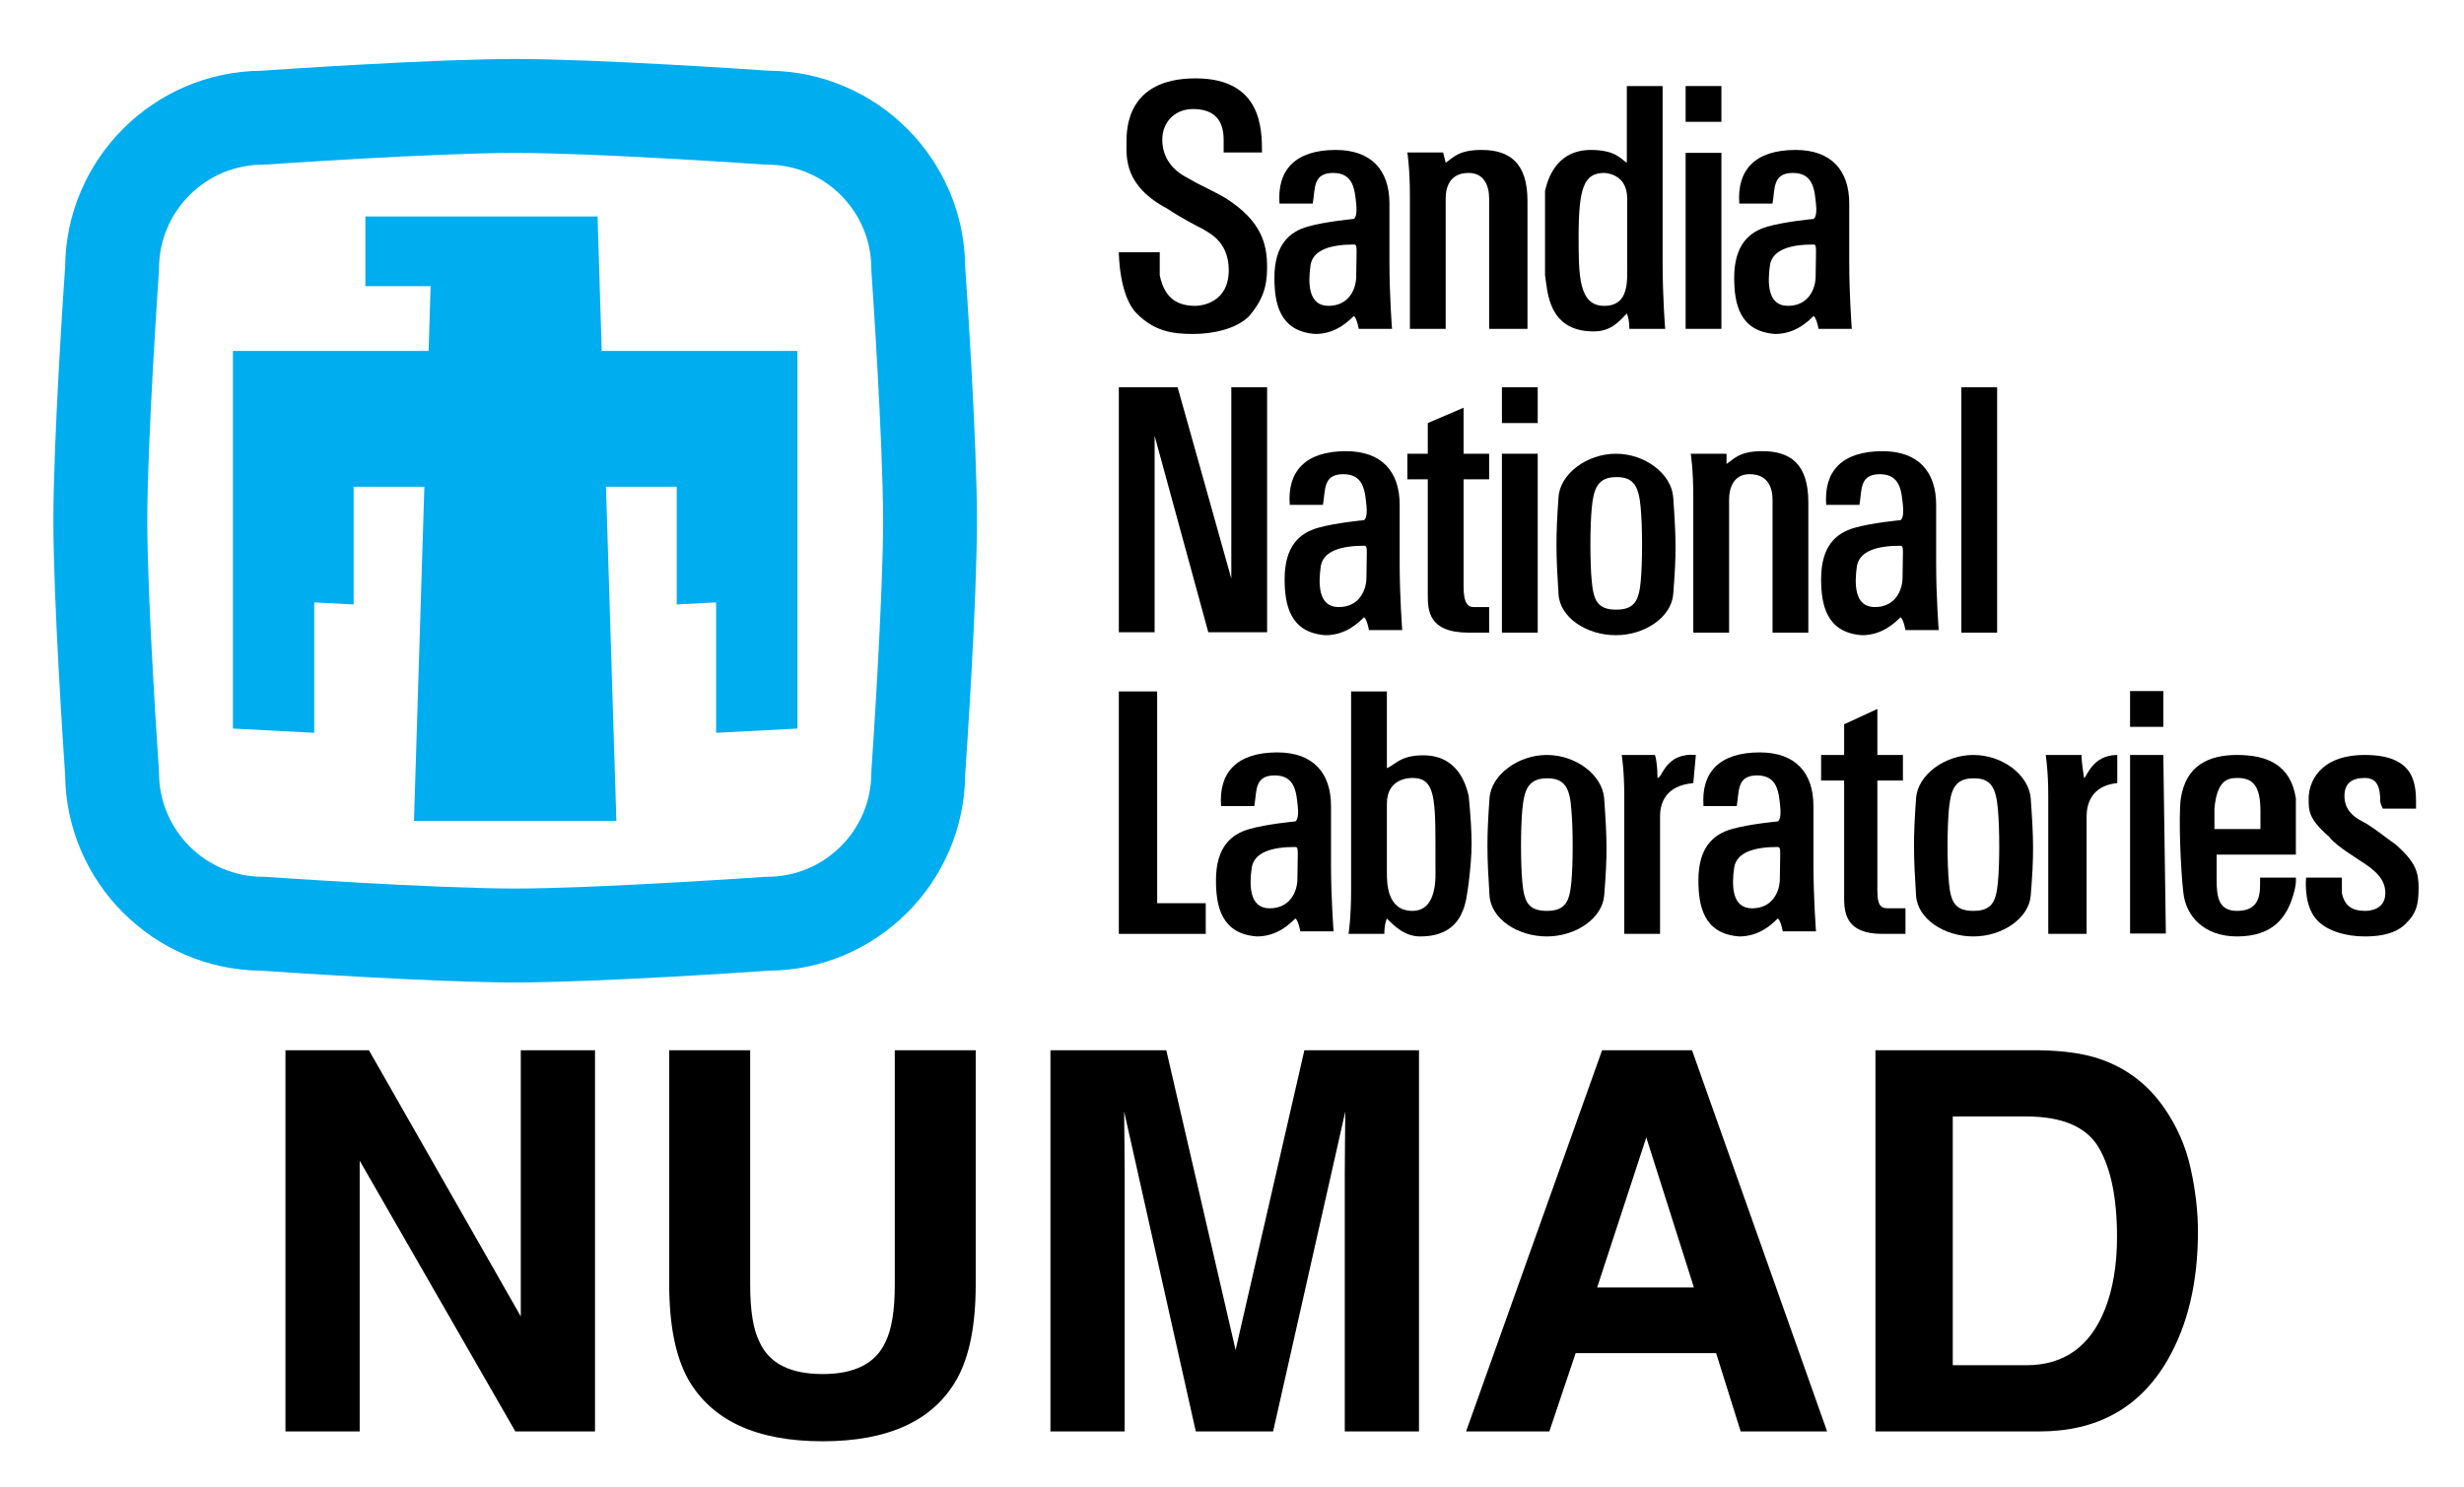<svg xmlns="http://www.w3.org/2000/svg" role="img" viewBox="-14.50 108.50 728.00 439.50"><title>NUMAD logo</title><style>.st0{fill-rule:evenodd;clip-rule:evenodd}.st1{fill:#00adef}</style><style>.st0{fill-rule:evenodd;clip-rule:evenodd}.st1{fill:#00adef}</style><style>.st0{fill-rule:evenodd;clip-rule:evenodd}.st1{fill:#00adef}</style><style>.st0{fill-rule:evenodd;clip-rule:evenodd}.st1{fill:#00adef}</style><style>.st0{fill-rule:evenodd;clip-rule:evenodd}.st1{fill:#00adef}</style><style>.st0{fill-rule:evenodd;clip-rule:evenodd}.st1{fill:#00adef}</style><style>.st0{fill-rule:evenodd;clip-rule:evenodd}.st1{fill:#00adef}</style><style>.st0{fill-rule:evenodd;clip-rule:evenodd}.st1{fill:#00adef}</style><style>.st0{fill-rule:evenodd;clip-rule:evenodd}.st1{fill:#00adef}</style><style>.st0{fill-rule:evenodd;clip-rule:evenodd}.st1{fill:#00adef}</style><style>.st0{fill-rule:evenodd;clip-rule:evenodd}.st1{fill:#00adef}</style><style>.st0{fill-rule:evenodd;clip-rule:evenodd}.st1{fill:#00adef}</style><style>.st0{fill-rule:evenodd;clip-rule:evenodd}.st1{fill:#00adef}</style><style>.st0{fill-rule:evenodd;clip-rule:evenodd}.st1{fill:#00adef}</style><style id="style1">.st0{fill-rule:evenodd;clip-rule:evenodd}.st1{fill:#00adef}</style><style id="style2">.st0{fill-rule:evenodd;clip-rule:evenodd}.st1{fill:#00adef}</style><style id="style3">.st0{fill-rule:evenodd;clip-rule:evenodd}.st1{fill:#00adef}</style><style id="style4">.st0{fill-rule:evenodd;clip-rule:evenodd}.st1{fill:#00adef}</style><style id="style5">.st0{fill-rule:evenodd;clip-rule:evenodd}.st1{fill:#00adef}</style><style id="style6">.st0{fill-rule:evenodd;clip-rule:evenodd}.st1{fill:#00adef}</style><style id="style7">.st0{fill-rule:evenodd;clip-rule:evenodd}.st1{fill:#00adef}</style><style id="style8">.st0{fill-rule:evenodd;clip-rule:evenodd}.st1{fill:#00adef}</style><style id="style9">.st0{fill-rule:evenodd;clip-rule:evenodd}.st1{fill:#00adef}</style><style id="style10">.st0{fill-rule:evenodd;clip-rule:evenodd}.st1{fill:#00adef}</style><g id="g4498"><g id="g13410" transform="translate(-31.805 168.561) scale(1.079)"><path id="path7951" d="M474.2 107.1c.9-11.2.8-15.2 0-26.6-.5-6.4-7.7-11.9-15.7-11.9-7.9 0-15.3 5.5-15.7 11.9-.8 11.2-.7 15.5 0 26.6.4 6.4 7.7 11.2 15.7 11.2s15.2-5 15.7-11.2zm-8.9-23.7c.5 5.4.5 15.1 0 20.2s-1.6 7.7-6.7 7.7-6.2-2.5-6.7-7.7c-.5-5.1-.5-15 0-20.2s1.6-8.4 6.7-8.4c5.1-.1 6.2 3 6.7 8.4z" class="st0"/><path id="path8030" d="M387.4 20c0 3.5-2 8.1-7.6 8.1s-5.6-6.3-4.9-11.2c.7-4.2 5.6-5.6 11.9-5.6.7 0 .7.7.7 2.1m9 0V.1c0-9.1-4.9-14.7-14.7-14.7-11.2 0-16.1 5.6-15.4 14.7h9.1c.7-4.2 0-8.4 5.6-8.4s5.9 4.7 6.3 8.5-.7 4.1-.7 4.1-7.7.7-12.6 2.1c-4.9 1.4-9.1 4.9-9.1 14 0 7 1.4 14.7 11.2 15.4 5.6 0 9.1-3.5 10.5-4.9 0 0 .7 0 1.4 3.5h9.1s-.7-9.1-.7-18.2" class="st0"/><path id="path8032" d="M513.2 20c0 3.5-2 8.1-7.6 8.1s-5.6-6.3-4.9-11.2c.7-4.2 5.6-5.6 11.9-5.6.7 0 .7.7.7 2.1m9.1 0V.1c0-9.1-4.9-14.7-14.7-14.7-11.2 0-16.1 5.6-15.4 14.7h9.1c.7-4.2 0-8.4 5.6-8.4s5.9 4.7 6.3 8.5-.7 4.1-.7 4.1-7.7.7-12.6 2.1c-4.9 1.4-9.1 4.9-9.1 14 0 7 1.4 14.7 11.2 15.4 5.6 0 9.1-3.5 10.5-4.9 0 0 .7 0 1.4 3.5h9.1s-.7-9.1-.7-18.2" class="st0"/><path id="path8035" d="M390.2 102.5c0 3.5-2 8.1-7.6 8.1s-5.6-6.3-4.9-11.2c.7-4.2 5.6-5.6 11.9-5.6.7 0 .7.7.7 2.1m9 0V82.6c0-9.1-4.9-14.7-14.7-14.7-11.2 0-16.1 5.6-15.4 14.7h9.1c.7-4.2 0-8.4 5.6-8.4s5.9 4.7 6.3 8.5-.7 4.1-.7 4.1-7.7.7-12.6 2.1-9.1 4.9-9.1 14c0 7 1.4 14.7 11.2 15.4 5.6 0 9.1-3.5 10.5-4.9 0 0 .7 0 1.4 3.5h9.1s-.7-9.1-.7-18.2" class="st0"/><path id="path8037" d="M537 102.5c0 3.5-2 8.1-7.6 8.1s-5.6-6.3-4.9-11.2c.7-4.2 5.6-5.6 11.9-5.6.7 0 .7.7.7 2.1m9.1 0V82.6c0-9.1-4.9-14.7-14.7-14.7-11.2 0-16.1 5.6-15.4 14.7h9.1c.7-4.2 0-8.4 5.6-8.4s5.9 4.7 6.3 8.5c.4 3.8-.7 4.1-.7 4.1s-7.7.7-12.6 2.1c-4.9 1.4-9.1 4.9-9.1 14 0 7 1.4 14.7 11.2 15.4 5.6 0 9.1-3.5 10.5-4.9 0 0 .7 0 1.4 3.5h9.1s-.7-9.1-.7-18.2" class="st0"/><path id="path8039" d="M503.4 185c0 3.5-2 8.1-7.6 8.1s-5.6-6.3-4.9-11.2c.7-4.2 5.6-5.6 11.9-5.6.7 0 .7.7.7 2.1m9.1 0v-13.3c0-9.1-4.9-14.7-14.7-14.7-11.2 0-16.1 5.6-15.4 14.7h9.1c.7-4.2 0-8.4 5.6-8.4s5.9 4.7 6.3 8.5-.7 4.1-.7 4.1-7.7.7-12.6 2.1c-4.9 1.4-9.1 4.9-9.1 14 0 7 1.4 14.7 11.2 15.4 5.6 0 9.1-3.5 10.5-4.9 0 0 .7 0 1.4 3.5h9.1s-.7-9.1-.7-18.2" class="st0"/><path id="path7931" d="M371.3 185c0 3.5-2 8.1-7.6 8.1s-5.6-6.3-4.9-11.2c.7-4.2 5.6-5.6 11.9-5.6.7 0 .7.7.7 2.1m9.1 0v-13.3c0-9.1-4.9-14.7-14.7-14.7-11.2 0-16.1 5.6-15.4 14.7h9.1c.7-4.2 0-8.4 5.6-8.4s5.9 4.7 6.3 8.5-.7 4.1-.7 4.1-7.7.7-12.6 2.1c-4.9 1.4-9.1 4.9-9.1 14 0 7 1.4 14.7 11.2 15.4 5.6 0 9.1-3.5 10.5-4.9 0 0 .7 0 1.4 3.5h9.1s-.7-9.1-.7-18.2" class="st0"/><path id="path7929" d="M477.6 34.4h9.8v-48.2h-9.8v48.2z" class="st0"/><path id="path7935" d="M411.2-13.9h-9.8s.7 4.2.7 11.9v36.4h9.8V-1.3c0-3.5 1.4-7 6.3-7 4.2 0 5.6 3.5 5.6 7v35.7h10.5v-35c0-10.5-4.9-14-12.6-14-6.3 0-7.7 2.1-9.8 3.5l-.7-2.8" class="st0"/><path id="path7937" d="M471.3 9.2v7c0 9.8.7 18.2.7 18.2h-9.8c0-2.8-.7-4.2-.7-4.2-2.1 2.1-4.2 4.9-9.1 4.9-12.6 0-12.6-11.2-13.3-15.4V-3.4c.7-2.8 2.8-11.2 12.6-11.2 7 0 8.4 2.8 9.8 3.5v-21h9.8V9.2m-9.7 0V-1.3c0-7-6.3-7-6.3-7-5.6 0-7 4.2-7 17.5 0 10.5 0 18.9 7 18.9s6.3-7 6.3-11.9v-7" class="st0"/><path id="path7939" d="M361.6-13.9c0-6.3 0-20.3-18.2-20.3-18.9 0-18.9 14-18.9 17.5 0 4.2-.7 11.9 11.2 18.2 4.2 2.8 8.4 4.9 9.8 5.6.7.7 7 2.8 7 11.2 0 9.1-7.7 9.8-9.1 9.8-4.2 0-8.4-1.4-9.8-8.4v-6.3h-11.2s0 11.9 4.9 16.8 9.8 5.6 15.4 5.6 11.9-1.4 15.4-4.9c3.5-4.2 4.9-7.7 4.9-13.3 0-6.3-1.4-12.6-11.2-18.9-3.5-2.1-7-3.5-10.5-5.6-4.2-2.1-7-5.6-7-10.5s3.5-8.4 8.4-8.4c5.6 0 8.4 2.8 8.4 8.4v3.5h10.5" class="st0"/><path id="path7941" d="M477.6-22.3h9.8v-9.8h-9.8v9.8z" class="st0"/><path id="path7953" d="M338.5 50.4h-16.1v67.1h9.8V63.7l14.7 53.8H363V50.4h-9.8v52.4l-14.7-52.4" class="st0"/><path id="path7955" d="M416.8 75.6h7v-7h-7V56l-9.8 4.2v8.4h-5.6v7h5.6v31.5c0 4.2 0 10.5 11.2 10.5h5.6v-7h-4.2c-1.4 0-2.8-.7-2.8-5.6V75.6" class="st0"/><path id="path7957" d="M427.3 117.6h9.8v-49h-9.8v49z" class="st0"/><path id="path7959" d="M427.3 60.2h9.8v-9.8h-9.8v9.8z" class="st0"/><path id="path7961" d="M488.8 68.6H479s.7 4.2.7 11.9v37.1h9.8V81.2c0-3.5 1.4-7 5.6-7 4.9 0 6.3 3.5 6.3 7v36.4h9.8V81.9c0-10.5-4.9-14-12.6-14-6.3 0-7.7 2.1-9.8 3.5v-2.8" class="st0"/><path id="path7963" d="M553.1 117.6h9.8V50.4h-9.8v67.2z" class="st0"/><path id="path7977" d="M608.4 151.1h-9.1V200h9.8l-.7-48.9" class="st0"/><path id="path7979" d="M322.4 200.1h23.8v-8.4h-13.3v-58h-10.5v66.4" class="st0"/><path id="path7981" d="M418.2 162.3c1.1 11.7 1 15.3 0 23.8-.7 4.2-.7 14.7-13.3 14.7-4.2 0-7-2.8-9.1-4.9 0 0-.7 1.4-.7 4.2h-9.8s.7-4.2.7-11.9v-54.5h9.8v21c2.1-.7 3.5-3.5 9.8-3.5 9.8-.1 11.9 8.3 12.6 11.1zm-15.4 31.5c7 0 6.3-9.8 6.3-11.9v-7c0-13.3-.7-17.5-6.3-17.5-.7 0-7 0-7 7v18.9c0 2.8 0 10.5 7 10.5z" class="st0"/><path id="path7983" d="M480.4 151.1c-8.4-.7-9.1 6.3-10.5 6.3 0 0 0-4.2-.7-6.3h-9.1s.7 4.2.7 11.2v37.8h9.8v-32.2c0-3.5 1.4-8.4 9.1-9.1l.7-7.7" class="st0"/><path id="path7985" d="M530.1 158.1h7v-7h-7v-12.6l-9.1 4.2v8.4h-6.3v7h6.3v31.5c0 4.2 0 10.5 10.5 10.5h6.3v-7h-4.2c-2.1 0-3.5 0-3.5-4.9v-30.1" class="st0"/><path id="path7987" d="M595.8 151.1c-7 0-8.4 6.3-9.1 6.3 0 0-.7-4.2-.7-6.3h-9.8s.7 4.2.7 11.2v37.8h10.5v-32.2c0-3.5 1.4-8.4 8.4-9.1v-7.7" class="st0"/><path id="path7989" d="M599.3 143.4h9.1v-9.8h-9.1v9.8z" class="st0"/><path id="path7991" d="M644.7 178.4V163c-1.4-9.1-7.7-11.9-16.1-11.9-7.7 0-14 2.8-15.4 11.9-.7 4.9 0 20.3.7 25.9.7 6.3 5.6 11.9 14.7 11.9 9.8 0 13.6-5.2 15.4-11.4.9-3 .7-4.2.7-4.7h-9.8v2.1c0 4.2-1.4 7-6.3 7s-5.6-3.5-5.6-8.4v-7m-.6-7v-5.6c.7-7.7 3.5-8.4 6.3-8.4 4.2 0 6.3 2.1 6.3 9.1v4.9" class="st0"/><path id="path7993" d="M677.6 165.8c0-5.6.7-14.7-14-14.7-12.6 0-15.4 7.7-15.4 11.9 0 3.5 0 5.6 5.6 10.5 2.1 2.8 8.4 6.3 11.2 8.4.7.7 4.2 2.8 4.2 7 0 4.9-4.9 4.9-5.6 4.9-3.5 0-5.6-1.4-6.3-4.9v-4.2h-9.8s-.7 6.3 2.1 10.5 9.1 5.6 14 5.6c4.2 0 8.4-.7 11.2-3.5 2.8-2.8 3.5-4.9 3.5-9.8 0-4.2-.7-7-6.3-11.9-2.1-1.4-6.3-4.9-9.1-6.3-2.8-1.4-4.9-3.5-4.9-7s2.1-4.9 5.6-4.9 4.2 2.8 4.2 6.3c0 .7.7 2.1.7 2.1h9.1" class="st0"/><path id="path13406" d="M455.3 189.6c.9-11.2.8-15.2 0-26.6-.5-6.4-7.7-11.9-15.7-11.9-7.9 0-15.3 5.5-15.7 11.9-.8 11.2-.7 15.5 0 26.6.4 6.4 7.7 11.2 15.7 11.2s15.2-5 15.7-11.2zm-9-23.7c.5 5.4.5 15.1 0 20.2s-1.6 7.7-6.7 7.7-6.2-2.5-6.7-7.7c-.5-5.1-.5-15 0-20.2s1.6-8.4 6.7-8.4c5.1-.1 6.3 3 6.7 8.4z" class="st0"/><path id="path13408" d="M572.1 189.6c.9-11.2.8-15.2 0-26.6-.5-6.4-7.7-11.9-15.7-11.9-7.9 0-15.3 5.5-15.7 11.9-.8 11.2-.7 15.5 0 26.6.4 6.4 7.7 11.2 15.7 11.2s15.2-5 15.7-11.2zm-9-23.7c.5 5.4.5 15.1 0 20.2s-1.6 7.7-6.7 7.7-6.2-2.5-6.7-7.7c-.5-5.1-.5-15 0-20.2s1.6-8.4 6.7-8.4c5.1-.1 6.2 3 6.7 8.4z" class="st0"/></g><g id="g4492"><path id="g7876" d="M-1222.3 5722.6c-534.3 0-1547.6 68.9-1667 77.2-707.4 6.1-1281.7 580.4-1287.8 1287.9-8.2 119.3-77.1 1132.7-77.1 1667s68.8 1547.6 77.1 1667c6.1 707.4 580.4 1281.8 1287.8 1288 119.4 8.2 1132.7 77.1 1667 77.1s1547.6-68.9 1667-77.1c707.4-6.1 1281.7-580.5 1287.8-1288 8.2-119.4 77.1-1132.7 77.1-1667s-68.8-1547.7-77.1-1667c-6.1-707.5-580.4-1281.8-1287.8-1287.9-119.3-8.3-1132.7-77.2-1667-77.2zm-1655.6 5370.3c-376.4 0-682.7-306.2-682.7-682.5l-.8-21.5c-.8-10.9-76.3-1099.5-76.3-1634.2 0-534.9 75.5-1623.2 76.3-1634.2l.8-21.5c0-376.3 306.3-682.5 682.7-682.5l21.5-.8c10.9-.8 1099.5-76.3 1634.2-76.3 535 0 1623.2 75.6 1634.2 76.3l21.5.8c376.4 0 682.7 306.2 682.7 682.5l.8 21.5c.8 10.9 76.3 1099.5 76.3 1634.2s-75.5 1623.2-76.3 1634.2l-.8 21.5c0 376.3-306.3 682.5-682.7 682.5l-21.5.8c-10.9.8-1099.5 76.3-1634.2 76.3-535 0-1623.2-75.6-1634.2-76.3l-21.5-.8z" class="st1" transform="matrix(.045 0 0 -.045 192.709 656.338)"/><g id="g6515" transform="matrix(.045 0 0 -.045 192.71 656.338)"><path id="path6517" d="M-2205.8 10295.1h428.4l-13.2-425.7h-1284.8V7389.8l533.9-28v856.6l258.7-13.6v773.1h464.4l-68.2-2194h1328.8l-68.3 2194h464.5v-773.1L97 8218.4v-856.6l533.9 28v2479.6H-653.9l-27.5 883.3h-1524.5c.1.1.1-457.6.1-457.6z" class="st1"/></g></g></g><path d="M69.841 418.868v112.628h21.93v-80.005l45.99 80.005h23.538V418.868h-21.93v78.635l-44.86-78.635zm46.599-.217zm66.79.217v69.224c0 11.976 1.869 21.3 5.586 27.972 6.977 12.215 20.213 18.344 39.731 18.344 19.496 0 32.732-6.129 39.644-18.344 3.738-6.672 5.586-15.997 5.586-27.972V418.868h-23.908v69.224c0 7.759-.935 13.41-2.76 16.975-2.847 6.303-9.042 9.476-18.561 9.476-9.585 0-15.801-3.173-18.648-9.476-1.826-3.564-2.76-9.215-2.76-16.975V418.868zm45.316 0zm142.339 0l-20.322 88.568-20.474-88.568h-34.232v112.628h21.93v-76.179c0-2.195-.022-5.26-.065-9.215-.065-3.934-.087-6.977-.087-9.129l21.169 94.523h22.843l21.322-94.523c0 2.152-.022 5.195-.087 9.128-.043 3.956-.065 7.02-.065 9.215v76.179h21.93V418.868zm86.503 70.072l14.519-44.317 14.062 44.317zm1.456-70.072l-40.187 112.628h24.603l7.781-23.147h41.491l7.259 23.147h25.538l-39.905-112.628zm13.149 0zm90.459 19.561h21.713c10.693 0 17.822 3.065 21.43 9.215 3.586 6.129 5.39 14.932 5.39 26.386 0 8.303-1.217 15.475-3.608 21.474-4.369 10.954-12.128 16.431-23.212 16.431h-21.713zm43.099-17.105c-4.629-1.543-10.454-2.347-17.431-2.456h-48.511v112.628h48.511c17.018 0 29.602-6.999 37.753-21.017 6.02-10.389 9.02-23.06 9.02-38.035 0-5.912-.717-12.128-2.152-18.648-1.413-6.52-4.086-12.584-8.02-18.192-4.89-6.933-11.28-11.693-19.17-14.28z"/></svg>